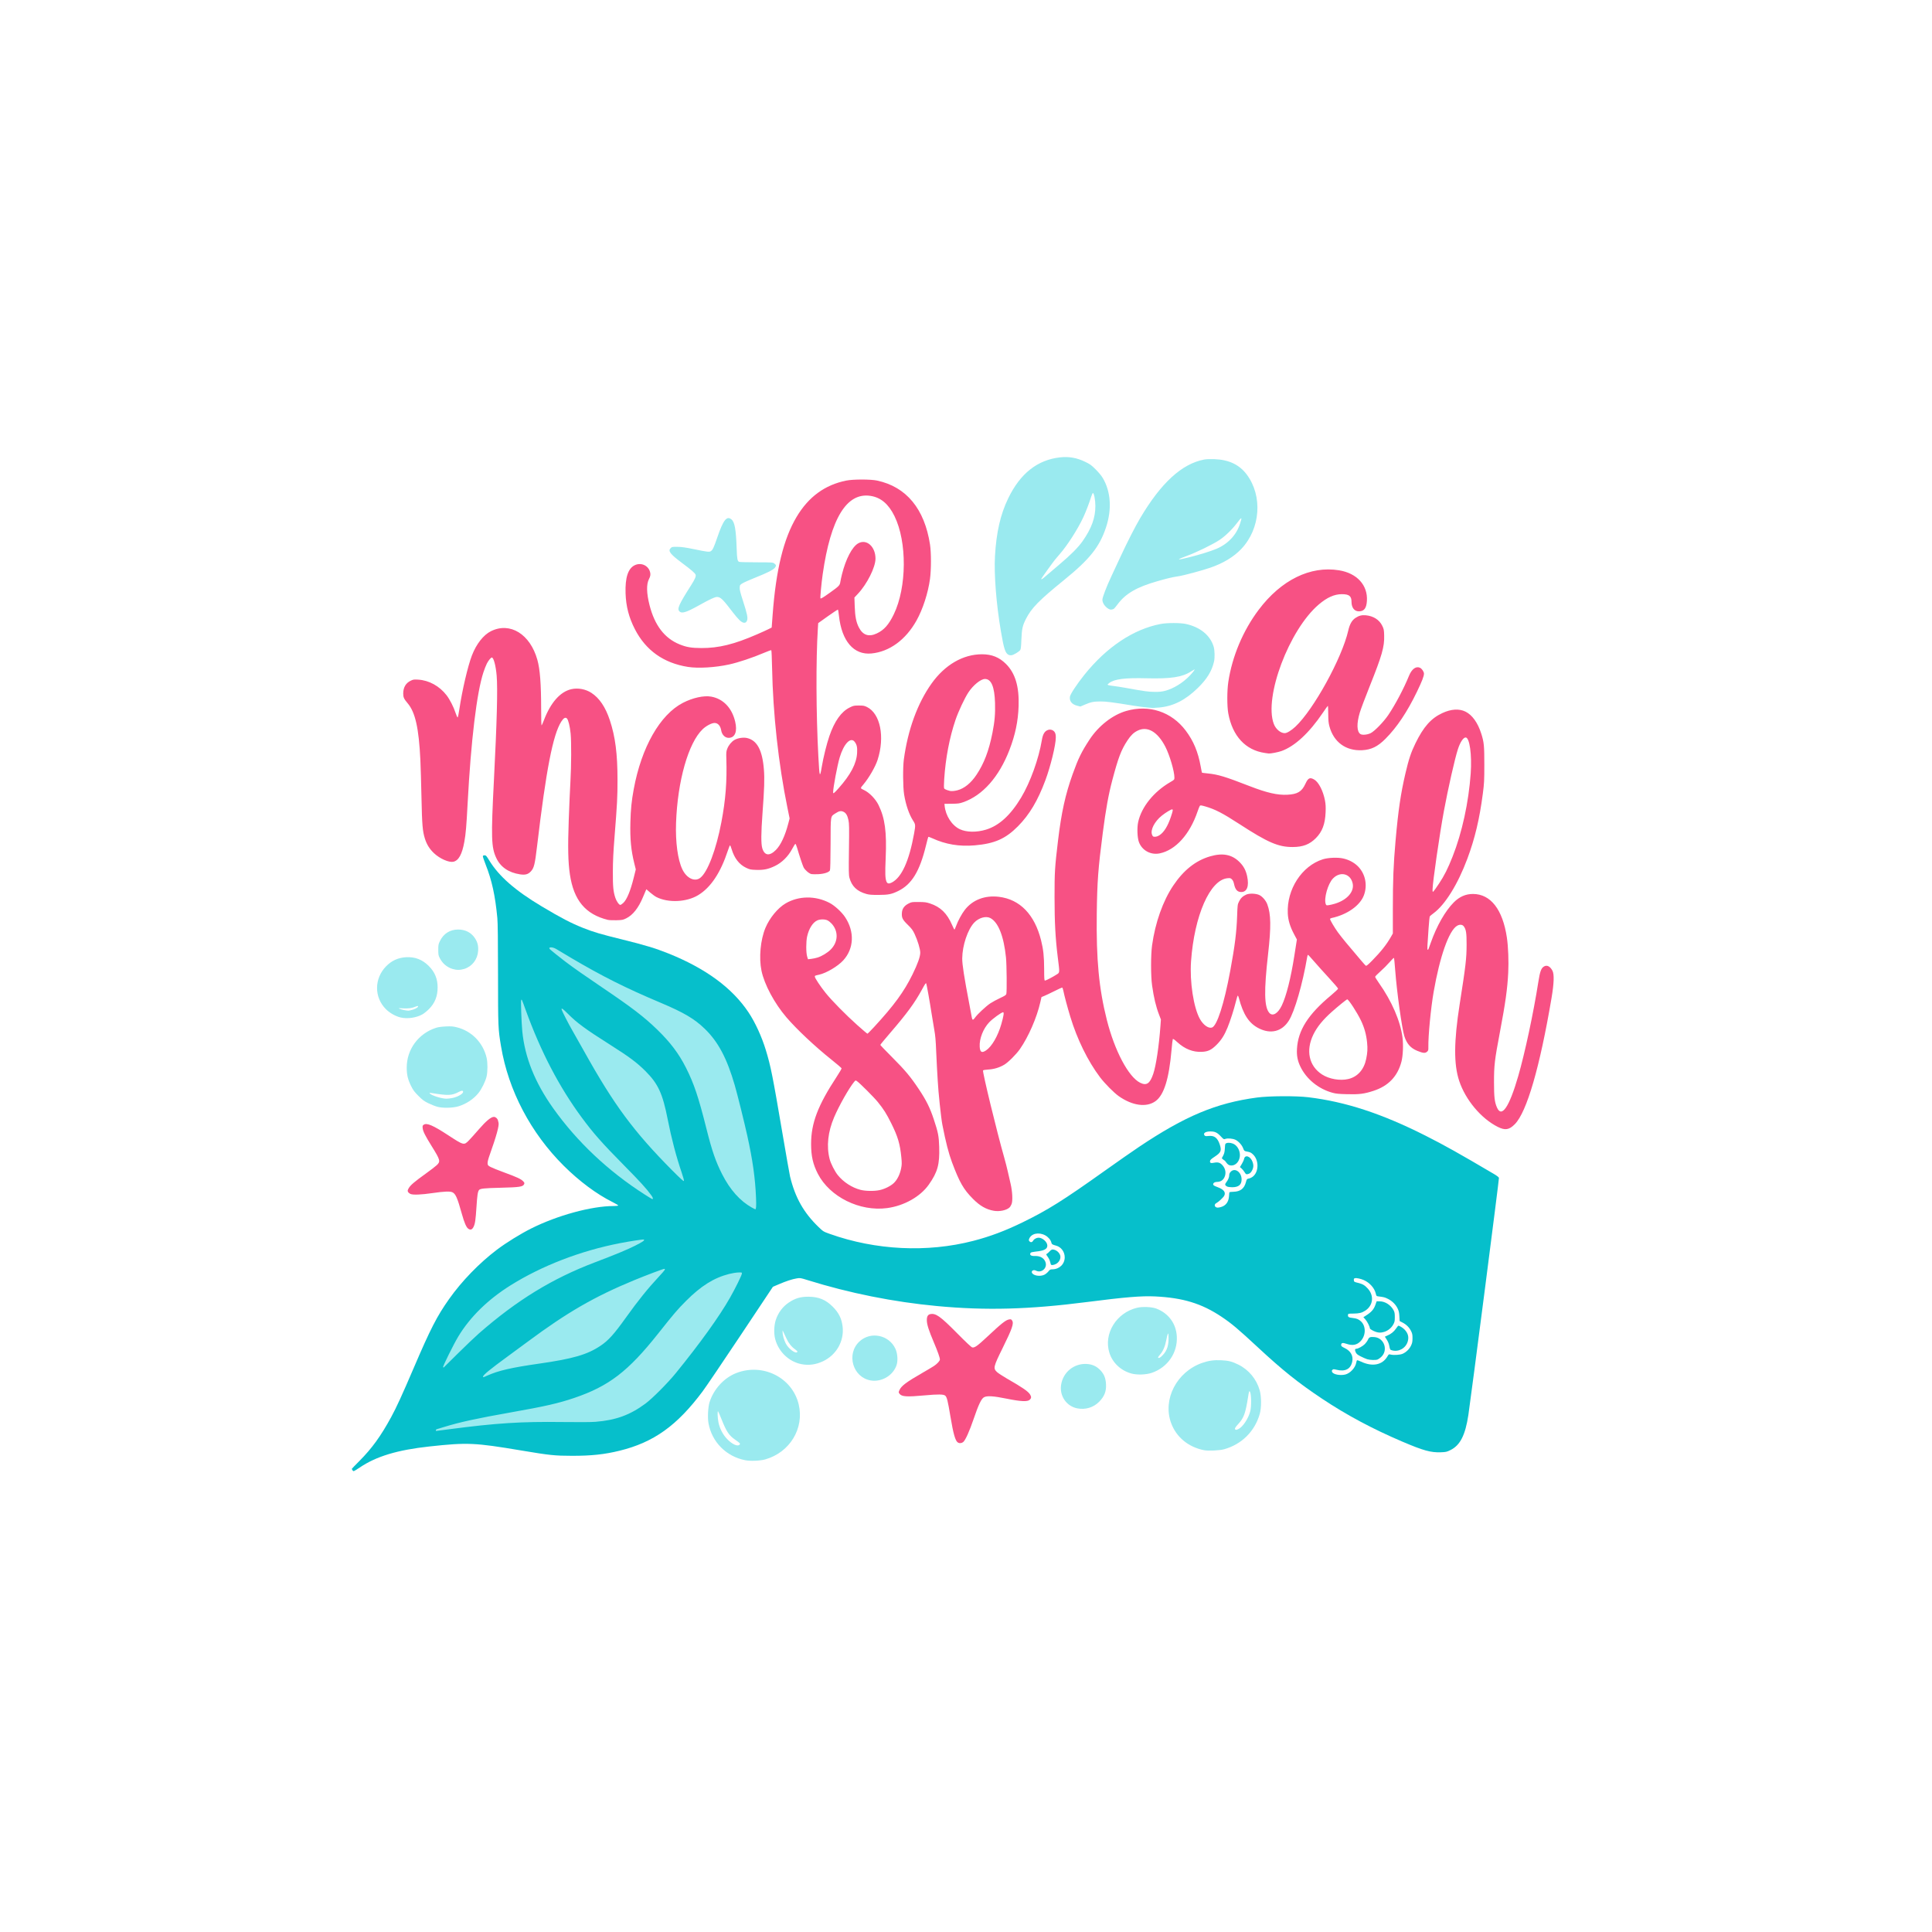 <?xml version="1.0" encoding="UTF-8" standalone="no"?>
<svg
   xmlns:dc="http://purl.org/dc/elements/1.1/"
   xmlns:cc="http://creativecommons.org/ns#"
   xmlns:rdf="http://www.w3.org/1999/02/22-rdf-syntax-ns#"
   xmlns:svg="http://www.w3.org/2000/svg"
   xmlns="http://www.w3.org/2000/svg"
   viewBox="0 0 1080 1080"
   height="1080"
   width="1080"
   version="1.1"
   id="svg4174">
  <defs
     id="defs4178" />
  <path
     id="path5159"
     d="m 535.53,806.423 c -1.484,-0.864 -2.592,-4.7 -4.27,-14.792 -1.439,-8.65 -1.925,-10.593 -2.863,-11.442 -0.903,-0.817 -3.943,-0.862 -11.44,-0.169 -10.087,0.933 -12.897,0.752 -14.128,-0.909 -0.578,-0.78 -0.578,-0.8 0,-2.1 1.016,-2.288 3.897,-4.452 12.538,-9.417 2.8,-1.609 5.794,-3.389 6.653,-3.956 1.847,-1.219 3.388,-2.888 3.388,-3.669 0,-1.047 -1.194,-4.425 -3.411,-9.65 -2.791,-6.577 -3.831,-9.821 -3.892,-12.134 -0.058,-2.238 0.546,-3.324 2.003,-3.597 3.027,-0.568 5.618,1.289 14.9,10.681 4.978,5.037 7.936,7.81 8.47,7.941 1.273,0.312 2.942,-0.857 8.036,-5.631 8.478,-7.945 10.705,-9.708 12.667,-10.026 0.926,-0.15 1.139,-0.065 1.601,0.641 1.061,1.619 0.059,4.508 -5.386,15.531 -5.071,10.267 -5.287,11.196 -3.076,13.253 0.722,0.672 3.185,2.293 5.475,3.603 8.816,5.045 11.958,7.207 13.028,8.963 0.785,1.287 0.734,2.06 -0.191,2.928 -1.251,1.173 -5.005,0.998 -12.874,-0.6 -7.521,-1.527 -11.067,-1.74 -12.75,-0.764 -1.46,0.847 -3.038,4.165 -5.701,11.991 -2.385,7.009 -4.67,12.069 -5.881,13.021 -0.858,0.675 -2.044,0.799 -2.895,0.303 z M 261.646,686.765 c -1.019,-0.802 -2.12,-3.383 -3.404,-7.983 -2.628,-9.416 -3.573,-11.544 -5.479,-12.345 -1.347,-0.566 -4.726,-0.411 -11.006,0.507 -6.218,0.909 -10.82,1.101 -12.224,0.509 -0.618,-0.26 -1.277,-0.809 -1.465,-1.22 -0.289,-0.634 -0.219,-0.954 0.466,-2.123 0.963,-1.642 3.232,-3.572 9.473,-8.052 2.558,-1.836 5.291,-3.935 6.075,-4.665 2.3,-2.14 2.115,-2.84 -2.864,-10.836 -3.549,-5.7 -4.776,-8.159 -4.944,-9.915 -0.124,-1.285 -0.058,-1.486 0.638,-1.942 1.696,-1.111 5.191,0.394 13.476,5.803 8.905,5.814 8.959,5.828 11.751,2.97 1.008,-1.031 3.532,-3.843 5.609,-6.248 3.949,-4.573 6.743,-6.877 8.337,-6.877 0.994,0 2.055,0.94 2.294,2.033 0.098,0.449 0.233,0.991 0.299,1.204 0.466,1.502 -1.174,7.488 -4.95,18.063 -0.829,2.322 -1.206,3.842 -1.151,4.65 0.075,1.115 0.194,1.261 1.682,2.058 0.88,0.472 4.323,1.856 7.65,3.075 7.061,2.588 9.328,3.642 10.528,4.895 0.763,0.797 0.831,1.004 0.536,1.651 -0.658,1.444 -2.499,1.722 -13.114,1.981 -9.272,0.226 -11.436,0.454 -12.074,1.271 -0.713,0.913 -1.015,2.898 -1.432,9.422 -0.474,7.41 -0.782,9.486 -1.668,11.236 -0.801,1.584 -1.78,1.867 -3.037,0.878 z m 293.917,-9.929 c -4.29,-0.739 -7.773,-2.734 -11.711,-6.706 -5.246,-5.292 -7.453,-9.141 -11.648,-20.317 -1.891,-5.038 -3.528,-11.416 -5.418,-21.115 -0.748,-3.838 -2.277,-18.391 -2.585,-24.6 -0.155,-3.135 -0.356,-6.577 -0.445,-7.65 -0.089,-1.073 -0.291,-5.266 -0.449,-9.319 -0.216,-5.533 -0.471,-8.374 -1.023,-11.4 -0.405,-2.217 -1.087,-6.326 -1.516,-9.131 -0.996,-6.511 -2.815,-16.704 -3.016,-16.905 -0.256,-0.256 -0.607,0.263 -2.406,3.555 -4.101,7.504 -8.351,13.292 -17.888,24.358 -2.943,3.414 -5.35,6.339 -5.35,6.5 0,0.161 2.947,3.239 6.548,6.842 7.323,7.325 10.323,10.914 15.05,18.008 4.066,6.102 6.148,10.296 8.254,16.634 2.483,7.47 2.871,9.449 3.058,15.576 0.298,9.766 -0.884,14.052 -5.805,21.042 -4.744,6.739 -13.81,11.845 -23.303,13.124 -15.284,2.059 -32.103,-6.271 -38.727,-19.181 -2.739,-5.339 -3.778,-9.93 -3.775,-16.688 0.005,-11.617 3.791,-21.551 14.313,-37.558 1.552,-2.362 2.78,-4.476 2.729,-4.699 -0.051,-0.223 -2.658,-2.455 -5.793,-4.959 -9.16,-7.317 -19.289,-16.843 -25.039,-23.548 -6.702,-7.815 -12.357,-18.383 -13.941,-26.048 -1.503,-7.279 -0.586,-17.241 2.205,-23.946 2.307,-5.541 6.911,-11.131 11.275,-13.69 7.317,-4.29 16.654,-4.403 24.544,-0.298 2.877,1.497 6.804,5.093 8.721,7.987 5.379,8.12 4.972,17.59 -1.038,24.149 -3.041,3.319 -9.378,7.082 -13.477,8.002 -2.43,0.546 -2.4,0.532 -2.4,1.119 0,0.778 3.063,5.397 6.018,9.076 3.478,4.33 11.371,12.347 17.767,18.046 2.934,2.615 5.458,4.754 5.608,4.754 0.15,0 1.832,-1.692 3.737,-3.76 11.185,-12.138 16.701,-19.69 21.467,-29.39 2.891,-5.883 4.313,-9.886 4.318,-12.15 0.004,-2.009 -1.476,-6.896 -3.179,-10.5 -1.01,-2.137 -1.633,-2.967 -3.846,-5.128 -2.947,-2.878 -3.456,-3.953 -3.219,-6.805 0.183,-2.209 1.381,-3.842 3.675,-5.013 1.713,-0.874 1.9,-0.903 5.688,-0.878 3.376,0.022 4.248,0.135 6.317,0.814 5.868,1.928 9.536,5.494 12.357,12.012 0.618,1.429 1.211,2.597 1.318,2.597 0.107,0 0.498,-0.844 0.869,-1.875 1.06,-2.945 3.245,-6.986 4.97,-9.19 4.372,-5.588 11.222,-8.198 19.036,-7.253 11.74,1.42 19.947,9.892 23.556,24.318 1.281,5.121 1.696,8.978 1.718,15.975 0.017,5.472 0.09,6.525 0.453,6.525 0.541,0 4.526,-2.064 6.524,-3.379 1.803,-1.187 1.762,-0.586 0.654,-9.521 -1.344,-10.841 -1.808,-19.445 -1.819,-33.75 -0.011,-13.918 0.165,-16.781 1.931,-31.5 1.902,-15.842 4.112,-25.881 8.224,-37.342 3.121,-8.701 4.911,-12.356 9.403,-19.208 5.037,-7.683 12.869,-13.802 20.489,-16.008 12.799,-3.706 25.329,0.422 33.269,10.958 4.376,5.807 6.919,11.907 8.405,20.155 0.326,1.812 0.637,3.339 0.692,3.393 0.054,0.054 1.506,0.239 3.226,0.412 5.828,0.584 9.6,1.729 23.632,7.174 9.444,3.664 15.402,5.018 20.849,4.736 5.731,-0.297 8.099,-1.727 10.114,-6.108 1.527,-3.321 2.516,-3.792 4.954,-2.364 2.468,1.446 4.982,6.359 5.992,11.71 0.387,2.049 0.469,3.625 0.344,6.593 -0.278,6.604 -1.872,10.827 -5.447,14.425 -3.493,3.516 -7.203,4.945 -12.911,4.971 -8.034,0.037 -13.895,-2.488 -29.882,-12.874 -9.343,-6.07 -13.521,-8.227 -19,-9.81 -2.157,-0.623 -2.75,-0.7 -3.03,-0.393 -0.191,0.21 -0.783,1.664 -1.315,3.232 -4.34,12.789 -12.29,21.581 -21.159,23.401 -4.959,1.018 -9.81,-1.595 -11.584,-6.241 -0.938,-2.455 -1.154,-8.094 -0.435,-11.327 1.872,-8.415 8.704,-16.902 17.913,-22.253 2.294,-1.333 2.343,-1.386 2.343,-2.538 0,-3.517 -2.663,-12.572 -5.074,-17.258 -4.352,-8.455 -10.089,-11.74 -15.613,-8.941 -2.168,1.099 -3.688,2.574 -5.54,5.376 -3.537,5.353 -5.143,9.566 -8.53,22.381 -2.102,7.953 -3.577,16.126 -5.282,29.25 -2.61,20.1 -3.136,27.172 -3.371,45.3 -0.331,25.533 1.209,41.796 5.609,59.256 4.368,17.328 12.11,31.954 18.639,35.207 3.58,1.784 5.461,0.515 7.325,-4.945 1.546,-4.527 3.203,-15.546 4.011,-26.668 l 0.272,-3.75 -0.997,-2.587 c -1.781,-4.62 -2.971,-9.6 -3.943,-16.497 -0.738,-5.238 -0.74,-16.945 -0.004,-22.316 1.734,-12.648 6.06,-24.865 11.856,-33.477 5.824,-8.655 12.563,-13.985 20.651,-16.334 6.979,-2.027 12.144,-1.022 16.367,3.184 2.302,2.293 3.576,4.664 4.273,7.953 1.174,5.542 -0.054,8.824 -3.3,8.824 -2.172,0 -3.374,-1.355 -4.032,-4.55 -0.232,-1.124 -0.624,-1.974 -1.159,-2.51 -0.734,-0.735 -0.963,-0.795 -2.478,-0.658 -9.786,0.886 -18.56,20.862 -20.388,46.418 -0.815,11.397 1.418,25.943 4.954,32.266 1.87,3.343 4.773,5.412 6.726,4.793 2.824,-0.896 6.787,-13.176 10.217,-31.658 2.581,-13.908 3.558,-21.681 3.865,-30.763 0.206,-6.076 0.245,-6.377 1.045,-8.011 0.93,-1.902 2.115,-3.039 4.073,-3.909 1.774,-0.788 5.59,-0.624 7.416,0.318 1.696,0.875 3.563,3.085 4.328,5.12 2.061,5.487 2.173,12.564 0.439,27.794 -2.34,20.554 -2.168,29.512 0.629,32.836 1.859,2.21 4.84,0.503 7.017,-4.016 2.527,-5.246 5.061,-15.275 7.017,-27.77 0.426,-2.723 0.925,-5.899 1.109,-7.059 l 0.334,-2.109 -1.515,-2.841 c -2.309,-4.331 -3.391,-7.879 -3.576,-11.725 -0.646,-13.452 7.822,-26.54 19.578,-30.262 2.973,-0.941 8.263,-1.161 11.359,-0.473 3.245,0.722 6.129,2.255 8.271,4.396 4.165,4.165 5.47,10.549 3.319,16.24 -2.168,5.739 -9.422,10.823 -18.074,12.667 -0.454,0.097 -0.825,0.345 -0.825,0.552 0,0.585 2.462,4.764 4.357,7.396 0.941,1.306 3.012,3.928 4.602,5.826 8.303,9.908 10.667,12.663 11.06,12.894 0.317,0.186 1.245,-0.572 3.491,-2.85 4.947,-5.019 8.137,-9.064 10.638,-13.49 l 0.953,-1.687 0,-13.613 c 0,-16.454 0.33,-24.785 1.512,-38.213 1.481,-16.823 2.881,-26.357 5.545,-37.76 1.827,-7.817 3.109,-11.666 5.562,-16.687 4.547,-9.31 8.746,-14.032 15.083,-16.96 4.897,-2.263 9.353,-2.536 12.897,-0.791 3.778,1.86 6.899,6.219 8.84,12.347 1.517,4.788 1.704,6.71 1.698,17.4 -0.005,8.871 -0.08,10.318 -0.827,16.05 -1.86,14.269 -4.448,25.152 -8.667,36.45 -5.342,14.305 -12.423,25.706 -18.941,30.495 -1.019,0.749 -1.948,1.527 -2.063,1.729 -0.115,0.202 -0.41,3.125 -0.655,6.497 -0.728,10.028 -0.81,11.929 -0.522,12.107 0.312,0.193 0.329,0.156 1.743,-3.874 3.283,-9.357 8.043,-17.721 12.825,-22.536 3.207,-3.229 6.693,-4.754 10.818,-4.732 9.854,0.053 16.548,8.672 18.888,24.322 0.769,5.141 1.085,13.386 0.757,19.718 -0.473,9.129 -1.532,16.689 -4.644,33.175 -2.981,15.789 -3.301,18.51 -3.301,28.05 0,8.227 0.32,10.998 1.623,14.037 2.629,6.134 6.87,-0.078 11.898,-17.428 3.722,-12.842 8.54,-35.381 11.222,-52.489 0.945,-6.028 1.593,-7.856 3.123,-8.811 1.685,-1.051 3.442,-0.21 4.788,2.291 1.06,1.971 0.894,7.07 -0.499,15.3 -6.555,38.717 -13.819,63.707 -20.492,70.496 -3.192,3.247 -5.463,3.605 -9.608,1.515 -9.28,-4.68 -17.982,-15.061 -21.511,-25.661 -3.084,-9.263 -3.005,-22.038 0.263,-42.9 3.413,-21.785 3.844,-25.493 3.871,-33.3 0.022,-6.604 -0.294,-8.584 -1.645,-10.303 -0.784,-0.996 -2.321,-1.071 -3.759,-0.181 -4.52,2.794 -9.543,17.03 -13.013,36.884 -1.573,9 -3.079,24.7 -2.962,30.878 0.033,1.758 -0.037,1.992 -0.796,2.645 -1.023,0.88 -2.238,0.753 -5.437,-0.565 -3.702,-1.526 -5.845,-3.958 -7.173,-8.139 -1.368,-4.309 -4.249,-25.033 -5.118,-36.819 -0.274,-3.712 -0.589,-6.851 -0.702,-6.975 -0.112,-0.124 -1.225,0.963 -2.473,2.414 -1.248,1.452 -3.568,3.781 -5.156,5.175 -1.588,1.395 -2.888,2.738 -2.889,2.986 0,0.247 0.921,1.755 2.049,3.35 7.283,10.299 12.092,21.424 13.254,30.661 0.516,4.099 0.246,10.165 -0.596,13.389 -2.157,8.259 -7.323,13.648 -15.678,16.355 -5.198,1.684 -7.889,2.026 -14.637,1.86 -4.791,-0.118 -6.284,-0.264 -8.25,-0.805 -7.911,-2.179 -14.648,-7.699 -17.993,-14.744 -1.514,-3.187 -2.056,-6.032 -1.851,-9.716 0.579,-10.45 6.205,-19.315 19.035,-29.997 2.178,-1.813 3.956,-3.501 3.952,-3.75 -0.005,-0.249 -2.314,-2.951 -5.133,-6.003 -2.818,-3.053 -6.548,-7.204 -8.288,-9.225 -1.74,-2.021 -3.272,-3.675 -3.404,-3.675 -0.132,0 -0.326,0.506 -0.43,1.125 -2.553,15.109 -7.041,30.638 -10.341,35.775 -3.837,5.973 -9.984,7.545 -16.61,4.247 -5.571,-2.773 -8.815,-7.685 -11.276,-17.072 -0.184,-0.701 -0.449,-1.275 -0.588,-1.275 -0.14,0 -0.623,1.519 -1.074,3.375 -1.019,4.193 -3.08,10.621 -4.614,14.391 -1.743,4.283 -3.456,7.005 -6.048,9.609 -2.995,3.01 -4.824,3.896 -8.387,4.063 -4.918,0.231 -9.469,-1.564 -13.668,-5.392 -1.702,-1.552 -2.378,-2.006 -2.54,-1.705 -0.121,0.225 -0.444,2.975 -0.716,6.11 -1.401,16.102 -4.2,25.068 -8.905,28.521 -5.019,3.684 -12.959,2.619 -20.585,-2.762 -2.738,-1.932 -7.868,-7.114 -10.502,-10.609 -6.806,-9.032 -12.761,-21.175 -16.613,-33.874 -1.614,-5.323 -3.314,-11.689 -3.871,-14.501 -0.188,-0.949 -0.492,-1.725 -0.676,-1.725 -0.184,0 -2.166,0.915 -4.404,2.033 -2.238,1.118 -4.757,2.312 -5.597,2.654 l -1.527,0.621 -0.679,2.971 c -1.961,8.583 -6.588,19.204 -11.355,26.071 -2.074,2.987 -6.573,7.475 -8.818,8.796 -2.701,1.59 -5.669,2.485 -8.868,2.676 -1.688,0.101 -2.882,0.306 -2.96,0.509 -0.37,0.964 7.778,34.474 11.859,48.768 0.636,2.228 1.518,5.67 1.96,7.65 0.442,1.98 1.153,5.085 1.58,6.9 1.017,4.326 1.275,9.506 0.566,11.362 -0.273,0.714 -0.798,1.581 -1.167,1.928 -1.664,1.563 -5.596,2.392 -8.758,1.847 z m -63.914,-11.541 c 2.856,-0.605 6.141,-2.226 7.96,-3.927 1.921,-1.797 3.458,-4.855 4.115,-8.19 0.434,-2.201 0.449,-2.982 0.123,-6.296 -0.732,-7.447 -1.953,-11.556 -5.626,-18.934 -2.722,-5.468 -4.196,-7.804 -7.503,-11.894 -2.173,-2.688 -10.232,-10.747 -11.726,-11.726 -0.738,-0.484 -0.775,-0.471 -1.597,0.535 -2.891,3.543 -8.318,13.15 -11.091,19.635 -3.514,8.218 -4.38,16.232 -2.533,23.431 0.637,2.483 2.865,6.862 4.562,8.969 3.123,3.877 7.902,6.979 12.674,8.228 2.77,0.725 7.649,0.802 10.641,0.169 z m 262.033,-62.109 c 5.211,-1.228 8.799,-5.249 10.029,-11.238 0.729,-3.55 0.846,-5.713 0.498,-9.203 -0.445,-4.466 -1.527,-8.329 -3.458,-12.349 -2.114,-4.402 -6.888,-11.748 -7.635,-11.748 -0.357,0 -4.88,3.652 -8.493,6.855 -5.075,4.501 -8.324,8.48 -10.419,12.76 -4.387,8.964 -2.519,17.628 4.824,22.375 3.984,2.575 10.057,3.631 14.653,2.548 z M 551.229,587.168 c 3.205,-2.152 6.591,-7.979 8.502,-14.629 1.312,-4.566 1.635,-6.69 1.018,-6.69 -0.89,0 -5.882,3.614 -7.8,5.648 -3.348,3.549 -5.538,9.161 -5.29,13.556 0.179,3.167 1.149,3.742 3.57,2.115 z m -6.181,-18.305 c 1.312,-1.893 6.219,-6.469 8.613,-8.031 1.208,-0.789 3.653,-2.109 5.433,-2.933 2.567,-1.19 3.28,-1.655 3.447,-2.249 0.359,-1.274 0.218,-16.436 -0.19,-20.4 -1.233,-11.985 -4.327,-19.766 -8.774,-22.066 -2.471,-1.278 -6.458,-0.136 -9.009,2.58 -3.625,3.859 -6.603,12.751 -6.676,19.936 -0.035,3.409 1.022,10.222 4.003,25.8 0.631,3.3 1.242,6.574 1.357,7.275 0.261,1.594 0.737,1.618 1.796,0.089 z m -87.997,-33.604 c 2.358,-0.734 5.465,-2.618 7.271,-4.408 4.238,-4.201 4.492,-10.193 0.616,-14.484 -0.626,-0.693 -1.649,-1.521 -2.272,-1.839 -1.469,-0.75 -4.183,-0.758 -5.807,-0.019 -2.51,1.143 -4.676,4.566 -5.664,8.95 -0.649,2.883 -0.657,9.007 -0.014,11.173 l 0.472,1.591 1.811,-0.205 c 0.996,-0.113 2.61,-0.454 3.587,-0.758 z M 746.208,505.18 c 6.82,-2.064 10.909,-6.712 9.95,-11.308 -1.153,-5.522 -6.938,-6.994 -11.01,-2.802 -2.847,2.931 -5.2,11.276 -4.04,14.327 0.283,0.744 0.379,0.776 1.725,0.58 0.784,-0.114 2.303,-0.473 3.375,-0.798 z m 58.194,-11.221 c 3.042,-4.591 4.868,-8.223 7.6,-15.111 5.282,-13.321 9.003,-30.402 10.131,-46.499 0.735,-10.492 -0.618,-20.1 -2.831,-20.1 -1.316,0 -3.07,2.667 -4.34,6.6 -1.729,5.355 -5.439,21.745 -7.815,34.518 -2.382,12.809 -6.339,40.16 -6.339,43.814 0,1.387 0.049,1.501 0.486,1.137 0.268,-0.222 1.666,-2.184 3.107,-4.36 z M 648.138,466.894 c 2.492,-1.58 4.659,-5.06 6.405,-10.283 1.176,-3.519 1.274,-4.162 0.631,-4.162 -0.615,0 -3.609,1.824 -5.632,3.431 -4.149,3.296 -6.628,8.129 -5.524,10.77 0.416,0.995 0.568,1.099 1.616,1.099 0.756,0 1.623,-0.296 2.504,-0.855 z M 339.858,514.232 c -12.585,-3.095 -19.126,-10.924 -21.289,-25.483 -1.018,-6.852 -1.191,-15.016 -0.64,-30.3 0.283,-7.838 0.707,-17.558 0.943,-21.6 0.512,-8.757 0.566,-22.306 0.107,-26.862 -0.403,-4.002 -1.288,-7.588 -2.065,-8.365 -0.84,-0.84 -1.856,-0.277 -3.149,1.745 -4.656,7.278 -8.472,26.888 -13.51,69.422 -1.231,10.393 -1.719,12.4 -3.483,14.313 -1.551,1.683 -3.157,2.116 -6.13,1.653 -6.344,-0.989 -10.828,-4.071 -13.181,-9.06 -2.849,-6.042 -3.009,-11.228 -1.345,-43.746 1.673,-32.691 2.15,-50.888 1.526,-58.249 -0.471,-5.559 -1.693,-10.151 -2.702,-10.151 -0.528,0 -1.935,1.717 -2.783,3.397 -0.486,0.962 -1.338,3.123 -1.894,4.801 -3.749,11.313 -6.978,38.071 -8.857,73.401 -0.692,13.016 -1.025,16.901 -1.836,21.419 -1.263,7.039 -3.222,10.568 -6.196,11.163 -2.468,0.494 -7.478,-1.718 -10.69,-4.718 -2.47,-2.307 -4.097,-4.881 -5.116,-8.094 -1.349,-4.252 -1.632,-7.594 -1.957,-23.077 -0.168,-7.998 -0.445,-17.445 -0.616,-20.992 -0.858,-17.811 -2.833,-26.649 -7.08,-31.679 -2.106,-2.494 -2.508,-3.369 -2.508,-5.469 0,-3.374 1.403,-5.821 4.092,-7.136 1.493,-0.73 1.854,-0.785 4.245,-0.645 6.061,0.356 11.929,3.581 15.896,8.736 1.82,2.365 3.957,6.553 5.038,9.873 0.471,1.445 0.991,2.582 1.157,2.527 0.166,-0.055 0.606,-2.183 0.979,-4.729 1.514,-10.335 4.709,-24.011 6.993,-29.928 2.481,-6.429 6.47,-11.508 10.665,-13.577 10.69,-5.274 21.885,1.639 25.915,16.002 1.487,5.298 2.118,13.488 2.12,27.51 9e-4,5.686 0.11,9.322 0.275,9.15 0.15,-0.157 0.742,-1.506 1.315,-2.998 3.752,-9.778 9.089,-15.798 15.27,-17.224 3.666,-0.845 7.999,-0.058 11.214,2.038 4.509,2.939 7.892,7.953 10.33,15.313 3.061,9.239 4.281,18.725 4.287,33.336 0.004,9.704 -0.171,13.072 -1.645,31.65 -0.694,8.748 -0.936,13.706 -0.957,19.65 -0.031,8.349 0.227,11.078 1.376,14.597 0.633,1.938 2.082,4.003 2.809,4.003 0.235,0 0.948,-0.471 1.585,-1.046 2.028,-1.832 4.045,-6.676 5.911,-14.2 l 1.14,-4.596 -0.796,-3.204 c -1.87,-7.525 -2.464,-13.715 -2.22,-23.154 0.188,-7.291 0.65,-11.873 1.859,-18.45 4.312,-23.465 14.687,-41.692 27.494,-48.307 5.489,-2.835 11.715,-4.204 15.799,-3.474 6.742,1.205 11.645,6.336 13.437,14.062 1.223,5.272 0.008,8.64 -3.236,8.97 -2.251,0.229 -4.162,-1.522 -4.611,-4.226 -0.419,-2.525 -1.826,-4.075 -3.698,-4.075 -1.64,0 -4.647,1.579 -6.653,3.492 -7.987,7.618 -14.035,28.906 -14.867,52.321 -0.382,10.758 0.945,20.612 3.494,25.953 2.4,5.03 6.902,7.199 10.014,4.825 4.139,-3.157 8.914,-15.745 11.85,-31.242 2.359,-12.448 3.155,-22.695 2.751,-35.4 -0.11,-3.472 -0.052,-4.084 0.529,-5.574 0.788,-2.021 2.357,-3.923 4.048,-4.909 1.769,-1.032 4.835,-1.516 6.853,-1.084 5.713,1.225 8.705,6.734 9.567,17.615 0.419,5.291 0.253,10.4 -0.809,24.851 -0.783,10.65 -0.82,16.666 -0.119,19.085 1.232,4.25 4.043,4.641 7.626,1.058 2.708,-2.708 5.156,-7.935 6.95,-14.841 l 0.727,-2.8 -1.195,-5.84 c -5.027,-24.565 -8.116,-52.684 -8.608,-78.349 -0.102,-5.327 -0.301,-9.758 -0.442,-9.845 -0.141,-0.087 -1.976,0.576 -4.078,1.474 -6.359,2.717 -14.348,5.383 -19.493,6.506 -7.838,1.711 -17.267,2.269 -23.02,1.362 -13.606,-2.144 -23.612,-9.268 -29.681,-21.132 -3.339,-6.527 -4.942,-12.705 -5.186,-19.979 -0.294,-8.763 1.382,-13.922 5.11,-15.727 3.517,-1.703 7.598,0.1 8.579,3.79 0.369,1.388 0.213,2.377 -0.636,4.017 -1.465,2.831 -1.348,7.844 0.338,14.482 2.875,11.322 8.396,18.539 16.79,21.95 3.858,1.568 6.654,2.04 12.177,2.059 9.725,0.032 18.282,-2.071 31.1,-7.644 2.585,-1.124 5.492,-2.443 6.46,-2.932 l 1.76,-0.888 0.522,-7.033 c 1.871,-25.232 6.101,-42.545 13.383,-54.781 6.707,-11.27 15.813,-17.929 27.824,-20.348 3.811,-0.768 13.626,-0.766 17.202,0.003 16.357,3.517 26.5,15.778 29.577,35.752 0.698,4.533 0.695,13.957 -0.007,19.2 -1.05,7.843 -4.021,17.009 -7.556,23.312 -6.061,10.807 -15.138,17.43 -25.202,18.391 -9.846,0.94 -16.591,-6.891 -18.134,-21.053 -0.195,-1.788 -0.439,-3.345 -0.542,-3.461 -0.103,-0.116 -2.635,1.536 -5.626,3.672 l -5.438,3.882 -0.196,3.078 c -1.105,17.388 -0.987,47.574 0.28,71.328 0.635,11.909 0.815,12.455 1.926,5.85 0.892,-5.302 2.75,-12.809 4.239,-17.128 2.873,-8.335 6.63,-13.628 11.317,-15.945 2.154,-1.065 2.438,-1.127 5.146,-1.127 2.511,0 3.071,0.101 4.526,0.815 7.521,3.694 10.13,16.699 5.945,29.635 -1.222,3.778 -4.829,10.022 -7.884,13.65 -1.887,2.241 -1.902,2.11 0.348,3.174 2.986,1.413 6.438,4.984 8.096,8.376 3.586,7.337 4.618,15.022 3.981,29.638 -0.376,8.624 -0.279,11.403 0.461,13.174 0.479,1.147 1.369,1.297 2.933,0.497 5.534,-2.831 9.697,-11.964 12.488,-27.398 0.853,-4.716 0.825,-5.076 -0.554,-7.209 -2.234,-3.456 -4.037,-8.691 -5.015,-14.56 -0.669,-4.017 -0.761,-15.202 -0.161,-19.641 2.25,-16.645 7.656,-31.452 15.499,-42.45 7.471,-10.477 17.597,-16.35 28.188,-16.35 5.496,0 9.645,1.67 13.39,5.39 5.195,5.16 7.444,12.644 7.081,23.56 -0.284,8.519 -1.874,16.124 -5.136,24.565 -5.822,15.065 -14.971,25.401 -25.82,29.173 -2.129,0.74 -2.857,0.839 -6.45,0.874 l -4.05,0.04 0.095,1.024 c 0.522,5.603 4.081,11.103 8.527,13.18 3.733,1.744 9.367,1.829 14.628,0.221 7.311,-2.235 13.681,-8.048 19.592,-17.877 5.12,-8.515 9.876,-21.689 11.607,-32.15 0.563,-3.406 1.591,-5.086 3.495,-5.715 1.405,-0.464 2.981,0.095 3.728,1.32 0.417,0.683 0.576,1.502 0.577,2.964 0.003,4.099 -2.911,16.034 -5.827,23.871 -4.239,11.392 -8.914,19.235 -15.322,25.708 -6.928,6.997 -13.036,9.694 -24.15,10.666 -8.616,0.753 -16.316,-0.531 -23.764,-3.965 -1.124,-0.518 -2.117,-0.868 -2.208,-0.777 -0.09,0.09 -0.687,2.305 -1.325,4.921 -3.504,14.361 -7.927,21.609 -15.453,25.32 -3.722,1.835 -5.552,2.2 -11.1,2.212 -3.733,0.008 -5.229,-0.11 -6.729,-0.53 -5.249,-1.47 -8.211,-4.305 -9.473,-9.068 -0.41,-1.548 -0.446,-3.601 -0.277,-15.878 0.167,-12.182 0.13,-14.399 -0.277,-16.295 -0.577,-2.693 -1.37,-4.032 -2.784,-4.703 -1.389,-0.659 -2.51,-0.435 -4.527,0.903 -2.808,1.864 -2.627,0.716 -2.685,16.983 -0.033,9.223 -0.162,14.521 -0.363,14.896 -0.564,1.055 -3.176,1.914 -6.347,2.089 -1.598,0.088 -3.381,0.071 -3.963,-0.038 -1.29,-0.242 -3.642,-2.243 -4.402,-3.746 -0.547,-1.08 -2.33,-6.436 -3.637,-10.923 -0.374,-1.284 -0.82,-2.288 -0.992,-2.231 -0.171,0.057 -0.994,1.378 -1.828,2.935 -2.216,4.136 -5.642,7.52 -9.523,9.408 -3.734,1.817 -6.353,2.361 -10.617,2.207 -3.06,-0.11 -3.502,-0.204 -5.566,-1.185 -3.833,-1.82 -6.533,-5.294 -8.063,-10.375 -0.36,-1.196 -0.766,-2.175 -0.901,-2.175 -0.135,0 -0.679,1.316 -1.208,2.925 -4.095,12.458 -9.591,20.699 -16.637,24.952 -6.505,3.926 -16.702,4.385 -23.299,1.048 -0.769,-0.389 -2.353,-1.531 -3.519,-2.538 l -2.122,-1.831 -0.438,0.997 c -0.241,0.548 -0.905,2.113 -1.475,3.478 -2.525,6.043 -5.633,9.963 -9.347,11.791 -1.812,0.892 -2.221,0.971 -5.479,1.06 -1.937,0.053 -4.061,-0.037 -4.721,-0.199 z m 128.912,-73.581 c 6.765,-7.608 10.031,-13.83 10.355,-19.733 0.175,-3.181 -0.127,-4.597 -1.32,-6.195 -2.254,-3.018 -6.138,1.023 -8.441,8.781 -1.317,4.436 -3.618,16.676 -3.65,19.419 -0.011,0.963 0.549,0.546 3.056,-2.273 z m 66.377,1.138 c 3.902,-1.016 7.589,-3.996 10.701,-8.649 4.248,-6.351 6.936,-13.407 8.93,-23.441 1.249,-6.287 1.631,-10.698 1.451,-16.753 -0.269,-9.034 -2.098,-13.397 -5.616,-13.397 -2.34,0 -6.604,3.451 -9.266,7.5 -2.132,3.242 -5.619,10.681 -7.219,15.397 -3.366,9.926 -5.541,21.346 -6.315,33.152 -0.187,2.852 -0.195,4.797 -0.022,5.121 0.154,0.287 0.861,0.698 1.573,0.913 0.711,0.215 1.428,0.431 1.593,0.48 0.78,0.234 2.588,0.095 4.189,-0.323 z m -44.989,-87.704 c 4.023,-1.89 6.668,-4.87 9.481,-10.686 7.297,-15.085 7.469,-40.499 0.373,-54.91 -3.339,-6.782 -7.618,-10.391 -13.378,-11.286 -13.346,-2.073 -22.286,12.582 -26.749,43.846 -0.712,4.986 -1.474,13.203 -1.247,13.431 0.281,0.281 1.409,-0.397 5.393,-3.238 4.915,-3.506 5.444,-4.047 5.703,-5.843 0.119,-0.825 0.543,-2.802 0.942,-4.393 2.141,-8.539 5.653,-15.273 8.986,-17.226 4.669,-2.736 9.745,1.693 9.745,8.504 0,4.786 -4.692,14.18 -9.798,19.616 l -1.983,2.111 0.169,4.994 c 0.189,5.598 0.811,8.778 2.28,11.668 2.243,4.412 5.561,5.535 10.082,3.412 z m 216.912,66.83 c -10.861,-1.582 -18.14,-9.473 -20.458,-22.178 -0.723,-3.963 -0.711,-12.678 0.023,-17.538 2.163,-14.309 8.23,-28.708 17,-40.35 12.546,-16.654 28.832,-24.653 44.892,-22.049 10.057,1.631 16.172,8.365 15.579,17.154 -0.277,4.105 -1.592,5.794 -4.51,5.794 -2.477,0 -4.088,-2.071 -4.088,-5.255 0,-3.297 -1.32,-4.349 -5.445,-4.338 -4.206,0.011 -8.266,1.838 -12.917,5.813 -16.522,14.122 -30.681,51.747 -25.093,66.681 1.09,2.913 3.757,5.181 6.105,5.19 1.254,0.005 3.672,-1.458 5.984,-3.62 10.198,-9.539 26.045,-38.362 29.549,-53.743 0.814,-3.574 2.04,-5.721 4.022,-7.048 1.893,-1.267 3.526,-1.686 5.765,-1.48 4.23,0.39 7.546,2.487 9.18,5.806 0.928,1.886 1.007,2.279 1.1,5.488 0.184,6.352 -1.19,11.159 -8.194,28.657 -2.378,5.94 -4.812,12.42 -5.411,14.4 -1.853,6.133 -1.726,10.697 0.336,12.048 1,0.655 3.764,0.419 5.673,-0.484 2.155,-1.02 7.303,-6.311 9.939,-10.214 3.887,-5.757 8.726,-14.925 11.534,-21.854 1.544,-3.81 3.947,-5.564 6.161,-4.499 1.082,0.52 2.212,2.204 2.212,3.297 0,1.413 -1.125,4.312 -3.917,10.089 -5.488,11.357 -11.161,19.837 -17.605,26.317 -4.315,4.339 -7.926,6.107 -13.016,6.375 -9.103,0.478 -15.927,-4.496 -18.312,-13.348 -0.495,-1.838 -0.635,-3.288 -0.663,-6.902 -0.02,-2.516 -0.113,-4.575 -0.207,-4.575 -0.094,-3e-5 -1.333,1.721 -2.755,3.825 -7.674,11.359 -15.738,18.82 -23.207,21.474 -1.859,0.66 -6.086,1.471 -7.115,1.365 -0.194,-0.02 -1.158,-0.154 -2.142,-0.297 z"
     style="fill:#f75184" />
  <path
     id="path5172"
     d="m 196.972,821.794 c -0.171,-0.319 -0.311,-0.636 -0.311,-0.705 0,-0.068 1.867,-2.001 4.15,-4.295 7.123,-7.158 12.007,-13.898 17.865,-24.651 2.936,-5.39 6.129,-12.351 12.66,-27.599 9.313,-21.746 12.935,-28.796 19.715,-38.382 7.1,-10.038 16.903,-20.143 26.766,-27.592 5.183,-3.915 13.066,-8.796 19.077,-11.812 14.631,-7.342 33.717,-12.553 46.076,-12.579 1.352,-0.003 2.533,-0.127 2.624,-0.276 0.092,-0.149 -1.351,-1.027 -3.207,-1.951 -8.856,-4.412 -18.549,-11.624 -27.25,-20.276 -18.472,-18.368 -30.933,-42.097 -35.053,-66.752 -1.635,-9.786 -1.669,-10.58 -1.686,-40.2 -0.011,-19.268 -0.126,-28.777 -0.382,-31.5 -1.175,-12.528 -3.055,-21.127 -6.546,-29.95 -0.903,-2.283 -1.599,-4.375 -1.546,-4.65 0.063,-0.327 0.392,-0.5 0.955,-0.5 0.761,0 1.051,0.315 2.546,2.765 5.473,8.971 14.51,16.894 29.437,25.807 10.824,6.463 16.342,9.335 23.1,12.022 5.861,2.33 9.618,3.439 21.961,6.483 12.418,3.062 18.56,4.919 25.589,7.737 20.895,8.376 35.735,19.26 44.859,32.901 3.763,5.625 7.436,13.617 9.745,21.204 2.745,9.019 3.755,14.069 9.145,45.73 2.149,12.623 4.121,23.828 4.382,24.9 2.885,11.828 7.624,20.232 15.916,28.22 2.629,2.533 2.719,2.588 6.26,3.851 25.703,9.164 54.492,10.566 80.243,3.907 9.327,-2.412 17.8,-5.594 27.547,-10.343 14.076,-6.859 22.736,-12.294 46.103,-28.936 6.765,-4.818 15.27,-10.75 18.9,-13.183 25.868,-17.336 43.211,-24.603 66,-27.655 6.805,-0.911 21.793,-1.001 28.71,-0.171 20.816,2.497 41.168,9.168 65.584,21.501 10.547,5.327 18.811,9.956 38.383,21.499 1.455,0.858 2.542,1.709 2.634,2.061 0.148,0.567 -15.501,121.906 -17.082,132.45 -1.7,11.339 -4.594,17.042 -10.004,19.716 -2.105,1.04 -2.501,1.13 -5.437,1.239 -5.603,0.207 -9.727,-0.935 -21.487,-5.952 -16.708,-7.127 -31.139,-14.844 -44.888,-24.005 -13.312,-8.87 -22.088,-15.895 -35.962,-28.791 -10.939,-10.168 -14.647,-13.285 -20.25,-17.024 -11.13,-7.427 -21.53,-10.602 -37.2,-11.354 -7.474,-0.359 -16.736,0.407 -38.1,3.151 -32.292,4.148 -56.343,4.795 -83.55,2.251 -24.579,-2.299 -49.231,-7.242 -72.74,-14.584 -3.754,-1.173 -3.959,-1.204 -5.865,-0.889 -2.539,0.419 -5.885,1.517 -10.013,3.284 l -3.285,1.406 -17.934,26.935 c -9.864,14.814 -19.47,28.993 -21.347,31.509 -14.325,19.203 -27.363,28.52 -46.465,33.203 -8.418,2.064 -15.757,2.85 -26.501,2.837 -9.7,-0.011 -12.493,-0.304 -28.5,-2.99 -26.017,-4.365 -29.976,-4.537 -51.3,-2.227 -17.831,1.932 -29.768,5.543 -38.944,11.782 -1.619,1.101 -3.133,2.001 -3.364,2.001 -0.231,0 -0.561,-0.261 -0.731,-0.58 z M 752.054,768.357 c 2.759,-0.697 5.63,-3.834 6.099,-6.664 0.103,-0.622 0.306,-1.205 0.452,-1.295 0.145,-0.09 1.168,0.264 2.273,0.786 6.295,2.974 11.881,1.865 14.683,-2.916 0.731,-1.247 0.831,-1.31 1.714,-1.084 1.783,0.458 5.341,0.237 6.824,-0.424 1.979,-0.882 3.717,-2.572 4.663,-4.537 0.674,-1.4 0.821,-2.121 0.834,-4.098 0.013,-2.02 -0.112,-2.661 -0.795,-4.05 -0.998,-2.032 -2.618,-3.651 -4.76,-4.756 l -1.63,-0.841 -0.152,-2.677 c -0.12,-2.123 -0.326,-3.033 -0.996,-4.399 -1.086,-2.216 -3.028,-4.144 -5.336,-5.298 -1.791,-0.895 -2.243,-1.017 -5.115,-1.382 -1.392,-0.177 -1.4,-0.184 -1.759,-1.68 -0.727,-3.031 -3.395,-6.019 -6.666,-7.466 -1.738,-0.769 -4.104,-1.274 -4.961,-1.059 -0.579,0.145 -0.686,0.342 -0.609,1.121 0.09,0.908 0.179,0.965 2.301,1.485 2.67,0.654 3.8,1.319 5.552,3.268 3.588,3.991 2.887,9.495 -1.569,12.321 -1.912,1.212 -3.331,1.551 -6.64,1.583 -2.834,0.028 -2.851,0.032 -2.94,0.804 -0.126,1.083 0.454,1.445 2.671,1.666 2.135,0.214 3.303,0.691 4.572,1.867 2.915,2.704 2.825,7.921 -0.193,11.102 -2.053,2.164 -4.546,2.627 -7.878,1.465 -2.163,-0.755 -2.982,-0.561 -2.982,0.707 0,0.589 0.361,0.891 2.022,1.691 3.314,1.596 4.833,4.331 4.178,7.522 -0.865,4.213 -3.904,5.787 -8.839,4.578 -1.566,-0.384 -1.787,-0.378 -2.228,0.064 -0.388,0.388 -0.423,0.637 -0.168,1.198 0.623,1.368 4.548,2.111 7.376,1.397 z m 12.208,-8.545 c -0.743,-0.232 -2.362,-0.938 -3.6,-1.57 -1.825,-0.932 -2.353,-1.365 -2.794,-2.293 -0.605,-1.273 -0.496,-1.973 0.309,-1.977 1.019,-0.006 3.643,-1.453 4.806,-2.652 0.643,-0.663 1.418,-1.757 1.722,-2.431 0.637,-1.412 1.224,-1.649 3.602,-1.451 5.54,0.459 7.863,7.44 3.721,11.182 -0.659,0.595 -1.537,1.211 -1.952,1.369 -1.082,0.411 -4.237,0.316 -5.815,-0.176 z m 13.861,-4.977 c -1.095,-0.316 -1.086,-0.3 -1.565,-2.738 -0.203,-1.033 -0.753,-2.341 -1.368,-3.255 -0.566,-0.84 -1.028,-1.567 -1.028,-1.615 0,-0.048 0.559,-0.311 1.242,-0.584 2.061,-0.825 3.822,-2.223 4.963,-3.941 0.594,-0.895 1.202,-1.627 1.35,-1.627 0.615,0 2.56,1.216 3.437,2.149 1.959,2.083 2.511,4.158 1.777,6.681 -1.095,3.768 -5.088,6.003 -8.808,4.931 z m -8.964,-10.293 c -1.439,-0.45 -3.397,-1.592 -3.397,-1.981 0,-0.899 -1.404,-3.734 -2.422,-4.891 l -1.202,-1.366 0.837,-0.513 c 3.572,-2.189 4.957,-3.709 5.928,-6.506 l 0.646,-1.861 1.782,0.028 c 3.023,0.047 6.144,2.075 7.701,5.005 0.544,1.024 0.674,1.755 0.677,3.817 0.003,2.272 -0.094,2.726 -0.89,4.164 -1.064,1.922 -2.982,3.472 -5.056,4.088 -1.806,0.536 -2.927,0.54 -4.603,0.016 z M 583.82,712.57 c 0.686,-0.332 1.68,-1.142 2.209,-1.8 0.84,-1.046 1.119,-1.198 2.222,-1.209 3.969,-0.042 6.934,-2.922 6.934,-6.737 0,-3.036 -1.991,-5.743 -4.773,-6.489 -2.143,-0.574 -2.488,-0.795 -2.692,-1.725 -0.318,-1.448 -1.734,-3.121 -3.413,-4.034 -3.644,-1.981 -7.871,-1.055 -9.02,1.978 -0.262,0.693 -0.215,0.93 0.287,1.432 0.682,0.682 1.529,0.432 2.09,-0.616 0.404,-0.756 1.834,-1.496 2.888,-1.496 2.244,0 4.91,2.407 4.91,4.434 0,1.936 -1.789,2.861 -6.447,3.333 -1.639,0.166 -2.723,0.42 -2.885,0.675 -0.758,1.197 0.151,1.874 2.405,1.793 3.055,-0.11 5.322,1.299 5.991,3.725 0.889,3.218 -2.474,5.985 -5.421,4.461 -1.701,-0.879 -3.162,0.545 -1.812,1.767 1.378,1.247 4.499,1.49 6.527,0.508 z m 3.597,-5.771 c -0.069,-0.206 -0.266,-0.915 -0.437,-1.575 -0.279,-1.076 -0.655,-1.78 -1.889,-3.541 -0.321,-0.459 -0.288,-0.593 0.221,-0.881 0.33,-0.187 0.996,-0.788 1.48,-1.334 0.505,-0.57 1.168,-0.994 1.555,-0.994 1.86,0 3.843,1.549 4.338,3.388 0.437,1.623 -0.575,3.684 -2.274,4.632 -1.322,0.738 -2.799,0.889 -2.995,0.305 z m 95.095,-32.056 c 2.758,-0.753 4.365,-2.963 4.523,-6.219 0.051,-1.054 0.17,-1.994 0.265,-2.088 0.095,-0.095 1.108,-0.199 2.252,-0.233 3.808,-0.112 5.935,-1.747 6.911,-5.314 0.493,-1.801 0.545,-1.865 1.692,-2.092 0.651,-0.129 1.672,-0.636 2.268,-1.128 3.386,-2.791 3.339,-9.337 -0.09,-12.435 -1.141,-1.031 -1.394,-1.14 -3.682,-1.592 -1.059,-0.209 -1.211,-0.366 -1.742,-1.789 -0.676,-1.811 -2.57,-3.891 -4.297,-4.717 -1.464,-0.701 -4.276,-0.951 -5.579,-0.497 -0.936,0.326 -1.004,0.289 -2.641,-1.452 -1.995,-2.123 -3.261,-2.714 -5.795,-2.709 -2.813,0.007 -4.247,1.026 -3.207,2.278 0.298,0.359 0.765,0.412 2.228,0.256 3.144,-0.337 4.931,0.983 6.157,4.547 1.228,3.569 0.811,4.669 -2.627,6.939 -2.116,1.397 -2.654,1.902 -2.731,2.56 -0.123,1.063 0.447,1.274 2.398,0.889 2.04,-0.403 3.245,-0.029 4.547,1.412 1.785,1.975 2.181,4.649 1.024,6.905 -0.801,1.561 -2.218,2.411 -4.024,2.411 -1.265,0 -2.201,0.568 -2.201,1.335 0,0.55 0.489,0.864 2.542,1.628 3.403,1.268 4.625,2.871 3.64,4.776 -0.522,1.009 -3.182,3.491 -4.438,4.14 -1.479,0.765 -0.926,2.489 0.806,2.51 0.33,0.004 1.14,-0.14 1.8,-0.32 z m 3.479,-11.448 c -1.325,-0.681 -1.414,-1.223 -0.414,-2.504 1.017,-1.303 1.584,-2.766 1.584,-4.084 0,-0.571 0.307,-1.185 0.877,-1.755 2.354,-2.354 6.025,0.324 6.022,4.393 -0.003,2.939 -1.71,4.334 -5.294,4.326 -1.13,-0.003 -2.379,-0.171 -2.775,-0.375 z m 9.716,-8.063 c -0.442,-0.719 -1.204,-1.649 -1.693,-2.065 l -0.889,-0.758 1.065,-1.768 c 0.586,-0.972 1.15,-2.221 1.254,-2.776 0.495,-2.641 3.624,-1.537 4.759,1.68 0.601,1.703 0.572,2.906 -0.104,4.379 -0.683,1.486 -1.449,2.188 -2.656,2.429 -0.852,0.17 -0.999,0.076 -1.735,-1.121 z m -8.428,-3.879 c -0.567,-0.166 -1.26,-0.745 -1.766,-1.476 -0.458,-0.661 -0.924,-1.202 -1.036,-1.202 -0.111,0 -0.492,-0.269 -0.845,-0.599 l -0.643,-0.599 0.791,-1.525 c 0.619,-1.192 0.82,-2.081 0.925,-4.073 0.127,-2.418 0.174,-2.564 0.92,-2.852 1.182,-0.457 3.203,-0.12 4.525,0.755 1.618,1.071 2.729,3.066 2.928,5.257 0.363,4.003 -2.617,7.248 -5.799,6.314 z"
     style="fill:#06bfcb" />
  <path
     id="path5185"
     d="m 416.594,816.278 c -10.652,-2.088 -18.686,-10.203 -20.555,-20.766 -0.548,-3.094 -0.245,-8.968 0.601,-11.66 2.302,-7.328 8.145,-13.689 14.997,-16.328 14.844,-5.716 31.254,2.541 34.834,17.528 3.207,13.424 -4.951,26.858 -18.679,30.76 -2.85,0.81 -8.287,1.036 -11.198,0.466 z m -3.161,-8.712 c 0.499,-0.601 0.336,-0.786 -2.383,-2.691 -3.615,-2.533 -4.939,-4.525 -7.82,-11.769 -0.843,-2.12 -1.657,-3.982 -1.81,-4.139 -0.448,-0.462 -0.325,3.518 0.188,6.073 0.698,3.478 2.393,6.782 4.773,9.305 2.836,3.006 6.022,4.461 7.052,3.221 z m 259.661,3.113 c -8.81,-1.745 -15.562,-7.314 -18.445,-15.213 -4.832,-13.24 3.139,-28.636 17.4,-33.607 3.587,-1.251 6.532,-1.663 10.553,-1.477 4.112,0.19 6.155,0.709 9.692,2.462 5.788,2.868 10.126,8.12 11.903,14.408 0.971,3.438 0.977,9.769 0.012,13.137 -2.81,9.807 -10.153,17.064 -20.015,19.78 -2.458,0.677 -8.789,0.968 -11.1,0.51 z m 19.232,-11.861 c 2.406,-1.142 5.493,-5.783 6.563,-9.865 0.722,-2.756 0.622,-9.709 -0.157,-10.97 -0.407,-0.658 -0.547,-0.273 -1.047,2.889 -1.476,9.322 -2.352,11.73 -5.529,15.197 -1.706,1.862 -2.08,2.566 -1.611,3.034 0.303,0.303 0.663,0.246 1.782,-0.285 z m -448.682,0.67 c 0,-0.228 0.236,-0.482 0.525,-0.564 0.289,-0.082 2.145,-0.646 4.125,-1.254 8.91,-2.734 18.235,-4.768 37.35,-8.147 19.105,-3.377 26.574,-5.081 35.358,-8.066 19.387,-6.588 30.153,-14.847 46.904,-35.978 8.797,-11.098 10.848,-13.501 15.531,-18.193 8.464,-8.481 15.659,-12.985 24.213,-15.155 1.588,-0.403 3.846,-0.765 5.016,-0.805 2.053,-0.07 2.126,-0.049 2.056,0.608 -0.113,1.062 -3.587,8.123 -6.631,13.476 -6.012,10.575 -16.701,25.444 -30.366,42.243 -4.488,5.517 -13.1,14.156 -16.944,16.999 -8.603,6.36 -16.558,9.257 -27.887,10.154 -2.445,0.194 -9.441,0.237 -18.75,0.115 -22.638,-0.295 -36.816,0.603 -62.335,3.949 -4.337,0.569 -7.948,1.034 -8.025,1.034 -0.077,0 -0.14,-0.187 -0.14,-0.415 z m 358.514,-12.213 c -6.004,-1.177 -9.968,-6.978 -8.996,-13.164 1.109,-7.055 7.183,-12.02 14.251,-11.649 3.235,0.17 5.731,1.34 7.886,3.699 1.942,2.125 2.79,4.307 2.969,7.642 0.213,3.968 -0.904,6.821 -3.833,9.784 -3.196,3.233 -7.699,4.586 -12.278,3.688 z M 486.699,771.676 c -9.99,-1.716 -13.765,-14.763 -6.295,-21.751 6.222,-5.82 16.473,-3.783 20.115,3.996 1.213,2.59 1.512,6.605 0.682,9.144 -1.908,5.833 -8.362,9.666 -14.502,8.611 z m -216.656,-2.162 c 0,-0.863 3.971,-4.122 13.5,-11.082 3.547,-2.591 8.745,-6.414 11.55,-8.496 22.039,-16.358 37.27,-25.149 59.42,-34.294 6.453,-2.665 16.176,-6.339 16.773,-6.339 0.876,0 0.437,0.672 -2.517,3.85 -6.698,7.206 -11.966,13.735 -18.88,23.399 -6.73,9.408 -9.842,12.845 -14.332,15.833 -7.317,4.869 -15.301,7.185 -34.014,9.868 -15.803,2.266 -22.916,3.908 -29.258,6.753 -2.301,1.032 -2.242,1.019 -2.242,0.507 z m 362.461,-1.7 c -5.94,-1.604 -10.61,-6.004 -12.362,-11.648 -3.311,-10.662 3.923,-22.376 15.517,-25.126 3.039,-0.721 8.22,-0.495 10.735,0.467 6.84,2.618 11.072,8.378 11.457,15.596 0.487,9.126 -5.127,17.285 -13.979,20.315 -3.152,1.079 -8.189,1.254 -11.368,0.396 z m 17.381,-10.195 c 2.646,-2.745 3.548,-5.763 3.317,-11.101 -0.088,-2.027 -0.511,-1.155 -1.23,2.535 -0.729,3.738 -1.843,6.302 -3.613,8.312 -0.657,0.746 -1.109,1.443 -1.005,1.547 0.463,0.463 1.2,0.087 2.531,-1.294 z m -402.177,6.607 c -0.253,-0.409 5.813,-12.673 8.395,-16.973 6.59,-10.976 16.609,-20.804 29.302,-28.745 17.542,-10.974 39.175,-19.313 61.138,-23.567 5.848,-1.133 13.194,-2.244 13.41,-2.028 0.487,0.487 -0.623,1.262 -4.915,3.43 -4.443,2.245 -10.837,4.894 -22.595,9.361 -23.755,9.024 -43.406,21.068 -64.65,39.624 -2.145,1.874 -7.447,6.92 -11.782,11.215 -4.335,4.295 -7.933,7.852 -7.995,7.904 -0.062,0.052 -0.202,-0.048 -0.309,-0.222 z m 200.22,-1.671 c -6.944,-1.385 -12.688,-6.888 -14.586,-13.973 -0.814,-3.038 -0.682,-7.617 0.306,-10.652 1.342,-4.122 3.916,-7.566 7.356,-9.845 3.594,-2.38 6.49,-3.229 10.964,-3.212 5.644,0.022 9.628,1.661 13.536,5.569 3.389,3.389 5.025,6.702 5.53,11.203 0.905,8.057 -3.458,15.751 -10.941,19.293 -4.032,1.909 -8.033,2.44 -12.166,1.616 z m -2.168,-6.951 c 0.064,-0.192 -0.484,-0.762 -1.218,-1.267 -1.996,-1.373 -3.703,-3.482 -4.871,-6.017 -0.575,-1.247 -1.303,-2.807 -1.618,-3.467 l -0.573,-1.2 -0.019,1.007 c -0.027,1.459 0.794,4.387 1.775,6.33 1.586,3.141 5.979,6.248 6.523,4.614 z m -25.5,-80.579 c -6.58,-3.688 -12.126,-9.903 -16.527,-18.521 -3.617,-7.083 -5.724,-13.169 -8.77,-25.328 -4.495,-17.948 -7.031,-25.499 -11.564,-34.436 -3.983,-7.853 -8.717,-14.116 -16.024,-21.203 -7.362,-7.139 -14.085,-12.283 -30.986,-23.707 -9.965,-6.736 -15.538,-10.644 -20.296,-14.233 -2.848,-2.149 -7.978,-6.264 -8.668,-6.954 -1.364,-1.364 1.468,-1.441 3.584,-0.098 0.816,0.518 4.454,2.693 8.084,4.833 17.675,10.42 30.666,16.935 50.1,25.126 13.022,5.488 18.923,8.96 24.709,14.533 7.535,7.259 12.474,16.543 16.836,31.648 1.55,5.366 5.346,20.653 7.025,28.285 3.001,13.642 4.407,23.624 4.857,34.472 0.197,4.74 0.083,6.565 -0.407,6.557 -0.121,-0.003 -0.999,-0.441 -1.953,-0.975 z m -59.767,-7.222 C 340.114,654.792 322.573,638.274 309.266,619.56 c -10.246,-14.409 -15.901,-28.507 -17.312,-43.158 -0.454,-4.71 -0.882,-16.854 -0.612,-17.364 0.298,-0.564 0.28,-0.605 2.553,5.664 8.419,23.212 18.715,42.949 31.302,60 6.498,8.803 11.337,14.282 23.451,26.55 9.136,9.253 12.592,13.041 15.393,16.871 1.008,1.378 1.218,2.192 0.561,2.174 -0.114,-0.003 -1.962,-1.126 -4.107,-2.495 z m 15.388,-13.444 c -21.648,-21.825 -32.586,-36.595 -49.288,-66.555 -2.438,-4.372 -5.374,-9.57 -6.526,-11.55 -2.133,-3.666 -5.673,-10.552 -6.054,-11.775 -0.406,-1.304 0.564,-0.678 3.43,2.213 5.077,5.123 9.813,8.599 23.599,17.321 10.716,6.78 15.012,9.983 19.76,14.732 7.106,7.107 9.603,12.523 12.45,27.009 2.089,10.628 4.734,20.702 7.795,29.682 1.011,2.966 1.421,4.563 1.222,4.762 -0.199,0.199 -2.341,-1.76 -6.388,-5.839 z M 244.544,618.709 c -1.238,-0.329 -3.533,-1.23 -5.1,-2.002 -2.403,-1.183 -3.276,-1.83 -5.566,-4.129 -2.279,-2.287 -2.942,-3.184 -4.117,-5.576 -1.792,-3.645 -2.394,-6.203 -2.4,-10.2 -0.014,-10.196 6.564,-19.11 16.433,-22.27 1.159,-0.371 3.086,-0.635 5.409,-0.741 3.044,-0.139 4.007,-0.066 6.15,0.468 8.316,2.071 14.696,8.602 16.673,17.071 0.62,2.655 0.612,7.717 -0.015,10.422 -0.638,2.75 -2.754,7.045 -4.577,9.293 -2.721,3.353 -6.655,5.977 -11.04,7.361 -3.086,0.974 -8.78,1.12 -11.85,0.303 z m 8.439,-4.938 c 3.381,-0.717 6.466,-2.707 5.819,-3.755 -0.299,-0.484 -0.876,-0.379 -2.47,0.448 -3.798,1.971 -5.798,2.044 -15.088,0.557 -1.199,-0.192 -1.307,-0.164 -0.966,0.25 0.909,1.103 6.57,2.89 9.216,2.91 0.825,0.006 2.395,-0.178 3.489,-0.41 z m -29.074,-45.003 c -2.863,-0.693 -6.048,-2.497 -8.19,-4.64 -6.636,-6.636 -6.585,-17.125 0.118,-23.964 3.125,-3.188 6.679,-4.805 11.157,-5.075 4.92,-0.296 9.076,1.296 12.633,4.839 3.422,3.409 4.996,7.189 5.004,12.019 0.008,4.97 -1.53,8.808 -4.879,12.174 -1.077,1.083 -2.72,2.401 -3.652,2.929 -3.366,1.909 -8.444,2.625 -12.191,1.717 z m 6.904,-4.362 c 1.829,-0.565 3.259,-1.575 2.832,-2.002 -0.107,-0.107 -0.703,0.027 -1.323,0.298 -1.972,0.862 -4.024,1.148 -6.978,0.974 -2.705,-0.159 -2.8,-0.145 -1.869,0.283 0.92,0.423 3.314,0.93 4.762,1.009 0.354,0.019 1.513,-0.233 2.576,-0.562 z m 22.082,-22.779 c -3.123,-0.999 -5.539,-3.061 -7.056,-6.024 -0.76,-1.485 -0.845,-1.95 -0.845,-4.655 0,-2.788 0.071,-3.149 0.982,-5.002 2.003,-4.072 5.612,-6.33 10.118,-6.33 4.101,0 7.373,1.71 9.465,4.945 1.402,2.169 1.901,4.182 1.722,6.947 -0.312,4.817 -3.327,8.745 -7.777,10.129 -2.248,0.7 -4.397,0.696 -6.608,-0.011 z M 641.202,395.488 c -1.535,-0.126 -4.91,-0.574 -7.5,-0.996 -11.988,-1.953 -15.307,-2.378 -18.509,-2.373 -3.833,0.007 -5.377,0.319 -8.775,1.776 l -2.475,1.061 -1.847,-0.469 c -2.922,-0.742 -4.403,-2.618 -3.991,-5.058 0.252,-1.493 3.921,-7.046 8.077,-12.227 12.451,-15.52 27.389,-25.475 42.611,-28.398 3.596,-0.691 11.105,-0.686 14.204,0.008 8.039,1.801 13.582,6.382 15.477,12.79 0.555,1.876 0.657,6.078 0.198,8.108 -1.224,5.409 -3.945,9.866 -9.08,14.87 -6.968,6.79 -13.624,10.171 -21.493,10.918 -1.763,0.167 -3.409,0.285 -3.656,0.262 -0.247,-0.023 -1.706,-0.145 -3.241,-0.271 z m 9.952,-9.276 c 4.823,-1.234 10.182,-4.532 14.047,-8.647 1.84,-1.959 2.889,-3.363 2.513,-3.363 -0.083,0 -0.979,0.536 -1.992,1.19 -4.865,3.144 -11.196,4.11 -24.729,3.772 -12.122,-0.303 -17.856,0.404 -20.848,2.571 -1.591,1.153 -1.437,1.265 2.398,1.744 1.567,0.196 4.268,0.612 6,0.926 11.512,2.086 13.175,2.315 17.127,2.36 2.278,0.026 3.83,-0.13 5.484,-0.553 z m -87.402,-20.179 c -1.79,-0.941 -2.554,-3.294 -4.214,-12.981 -2.606,-15.206 -3.925,-31.932 -3.334,-42.258 0.758,-13.243 3.04,-23.204 7.371,-32.182 6.711,-13.911 16.321,-21.522 28.967,-22.941 4.977,-0.559 9.366,0.216 14.072,2.484 2.733,1.317 3.466,1.847 5.88,4.251 1.658,1.651 3.255,3.591 4.003,4.864 4.465,7.596 5.112,17.409 1.809,27.433 -3.611,10.96 -9.1,17.86 -23.504,29.55 -14.013,11.372 -18.222,15.669 -21.303,21.75 -1.889,3.729 -2.309,5.626 -2.526,11.4 -0.144,3.838 -0.316,5.437 -0.639,5.943 -0.587,0.92 -3.627,2.755 -4.861,2.935 -0.54,0.078 -1.315,-0.033 -1.722,-0.247 z m 20.87,-44.026 c 1.139,-0.987 4.434,-3.788 7.321,-6.224 6.573,-5.545 10.693,-9.672 13.2,-13.224 5.023,-7.116 7.222,-13.18 7.18,-19.801 -0.021,-3.24 -0.719,-6.964 -1.344,-7.164 -0.173,-0.055 -0.621,0.88 -0.996,2.079 -1.161,3.71 -3.001,8.486 -4.509,11.702 -3.11,6.632 -8.94,15.694 -13.209,20.532 -0.754,0.855 -1.873,2.175 -2.486,2.933 -1.439,1.78 -7.735,10.563 -7.735,10.79 0,0.453 0.675,0.028 2.579,-1.622 z M 413.433,346.714 c -0.817,-0.764 -2.522,-2.755 -3.789,-4.425 -5.539,-7.299 -6.862,-8.586 -8.825,-8.586 -1.247,0 -3.875,1.227 -10.325,4.819 -6.836,3.808 -9.349,4.582 -10.65,3.281 -1.462,-1.462 -0.44,-3.761 6.568,-14.784 2.09,-3.288 2.759,-4.877 2.428,-5.77 -0.334,-0.901 -2.327,-2.624 -7.531,-6.51 -6.657,-4.971 -8.014,-6.726 -6.425,-8.312 0.739,-0.738 0.922,-0.773 3.843,-0.738 2.301,0.028 4.527,0.338 8.917,1.244 7.935,1.637 8.839,1.743 9.754,1.144 1.019,-0.668 1.644,-2.005 3.597,-7.701 3.352,-9.775 5.287,-12.218 7.921,-10.001 1.793,1.509 2.527,5.65 2.884,16.265 0.198,5.903 0.433,7.117 1.445,7.458 0.357,0.121 4.723,0.227 9.702,0.237 8.721,0.017 9.083,0.041 9.9,0.65 1.123,0.837 1.18,1.356 0.265,2.443 -1.008,1.198 -4.236,2.818 -10.866,5.453 -2.997,1.191 -6.17,2.595 -7.05,3.12 -1.564,0.933 -1.602,0.989 -1.689,2.465 -0.07,1.197 0.314,2.753 1.85,7.499 2.284,7.056 2.768,9.336 2.291,10.781 -0.619,1.875 -2.187,1.863 -4.213,-0.032 z m 207.01,-6.012 c -2.228,-0.822 -4.2,-3.363 -4.2,-5.414 0,-1.357 2.255,-7.241 5.093,-13.285 0.968,-2.062 3.198,-6.855 4.956,-10.65 3.81,-8.228 8.287,-17 11.099,-21.75 11.682,-19.729 23.311,-30.365 35.777,-32.723 1.167,-0.221 3.378,-0.296 5.85,-0.2 7.952,0.31 13.807,3.104 17.888,8.534 9.05,12.043 7.729,30.342 -3.006,41.644 -4.243,4.467 -10.086,8.001 -17.357,10.497 -4.727,1.623 -14.79,4.322 -17.85,4.788 -3.517,0.535 -5.871,1.089 -11.643,2.739 -11.59,3.314 -17.714,6.848 -22.202,12.811 -0.906,1.204 -1.83,2.341 -2.054,2.526 -0.527,0.437 -1.78,0.695 -2.352,0.484 z m 44.489,-29.218 c 5.781,-1.449 11.783,-3.311 14.967,-4.644 6.508,-2.724 11.209,-7.699 13.276,-14.05 1.299,-3.993 1.075,-4.045 -1.696,-0.394 -2.789,3.674 -6.625,7.375 -9.835,9.488 -3.746,2.466 -12.586,6.789 -17.85,8.729 -6.67,2.459 -6.306,2.738 1.139,0.872 z"
     style="fill:#9aeaef" />
</svg>
